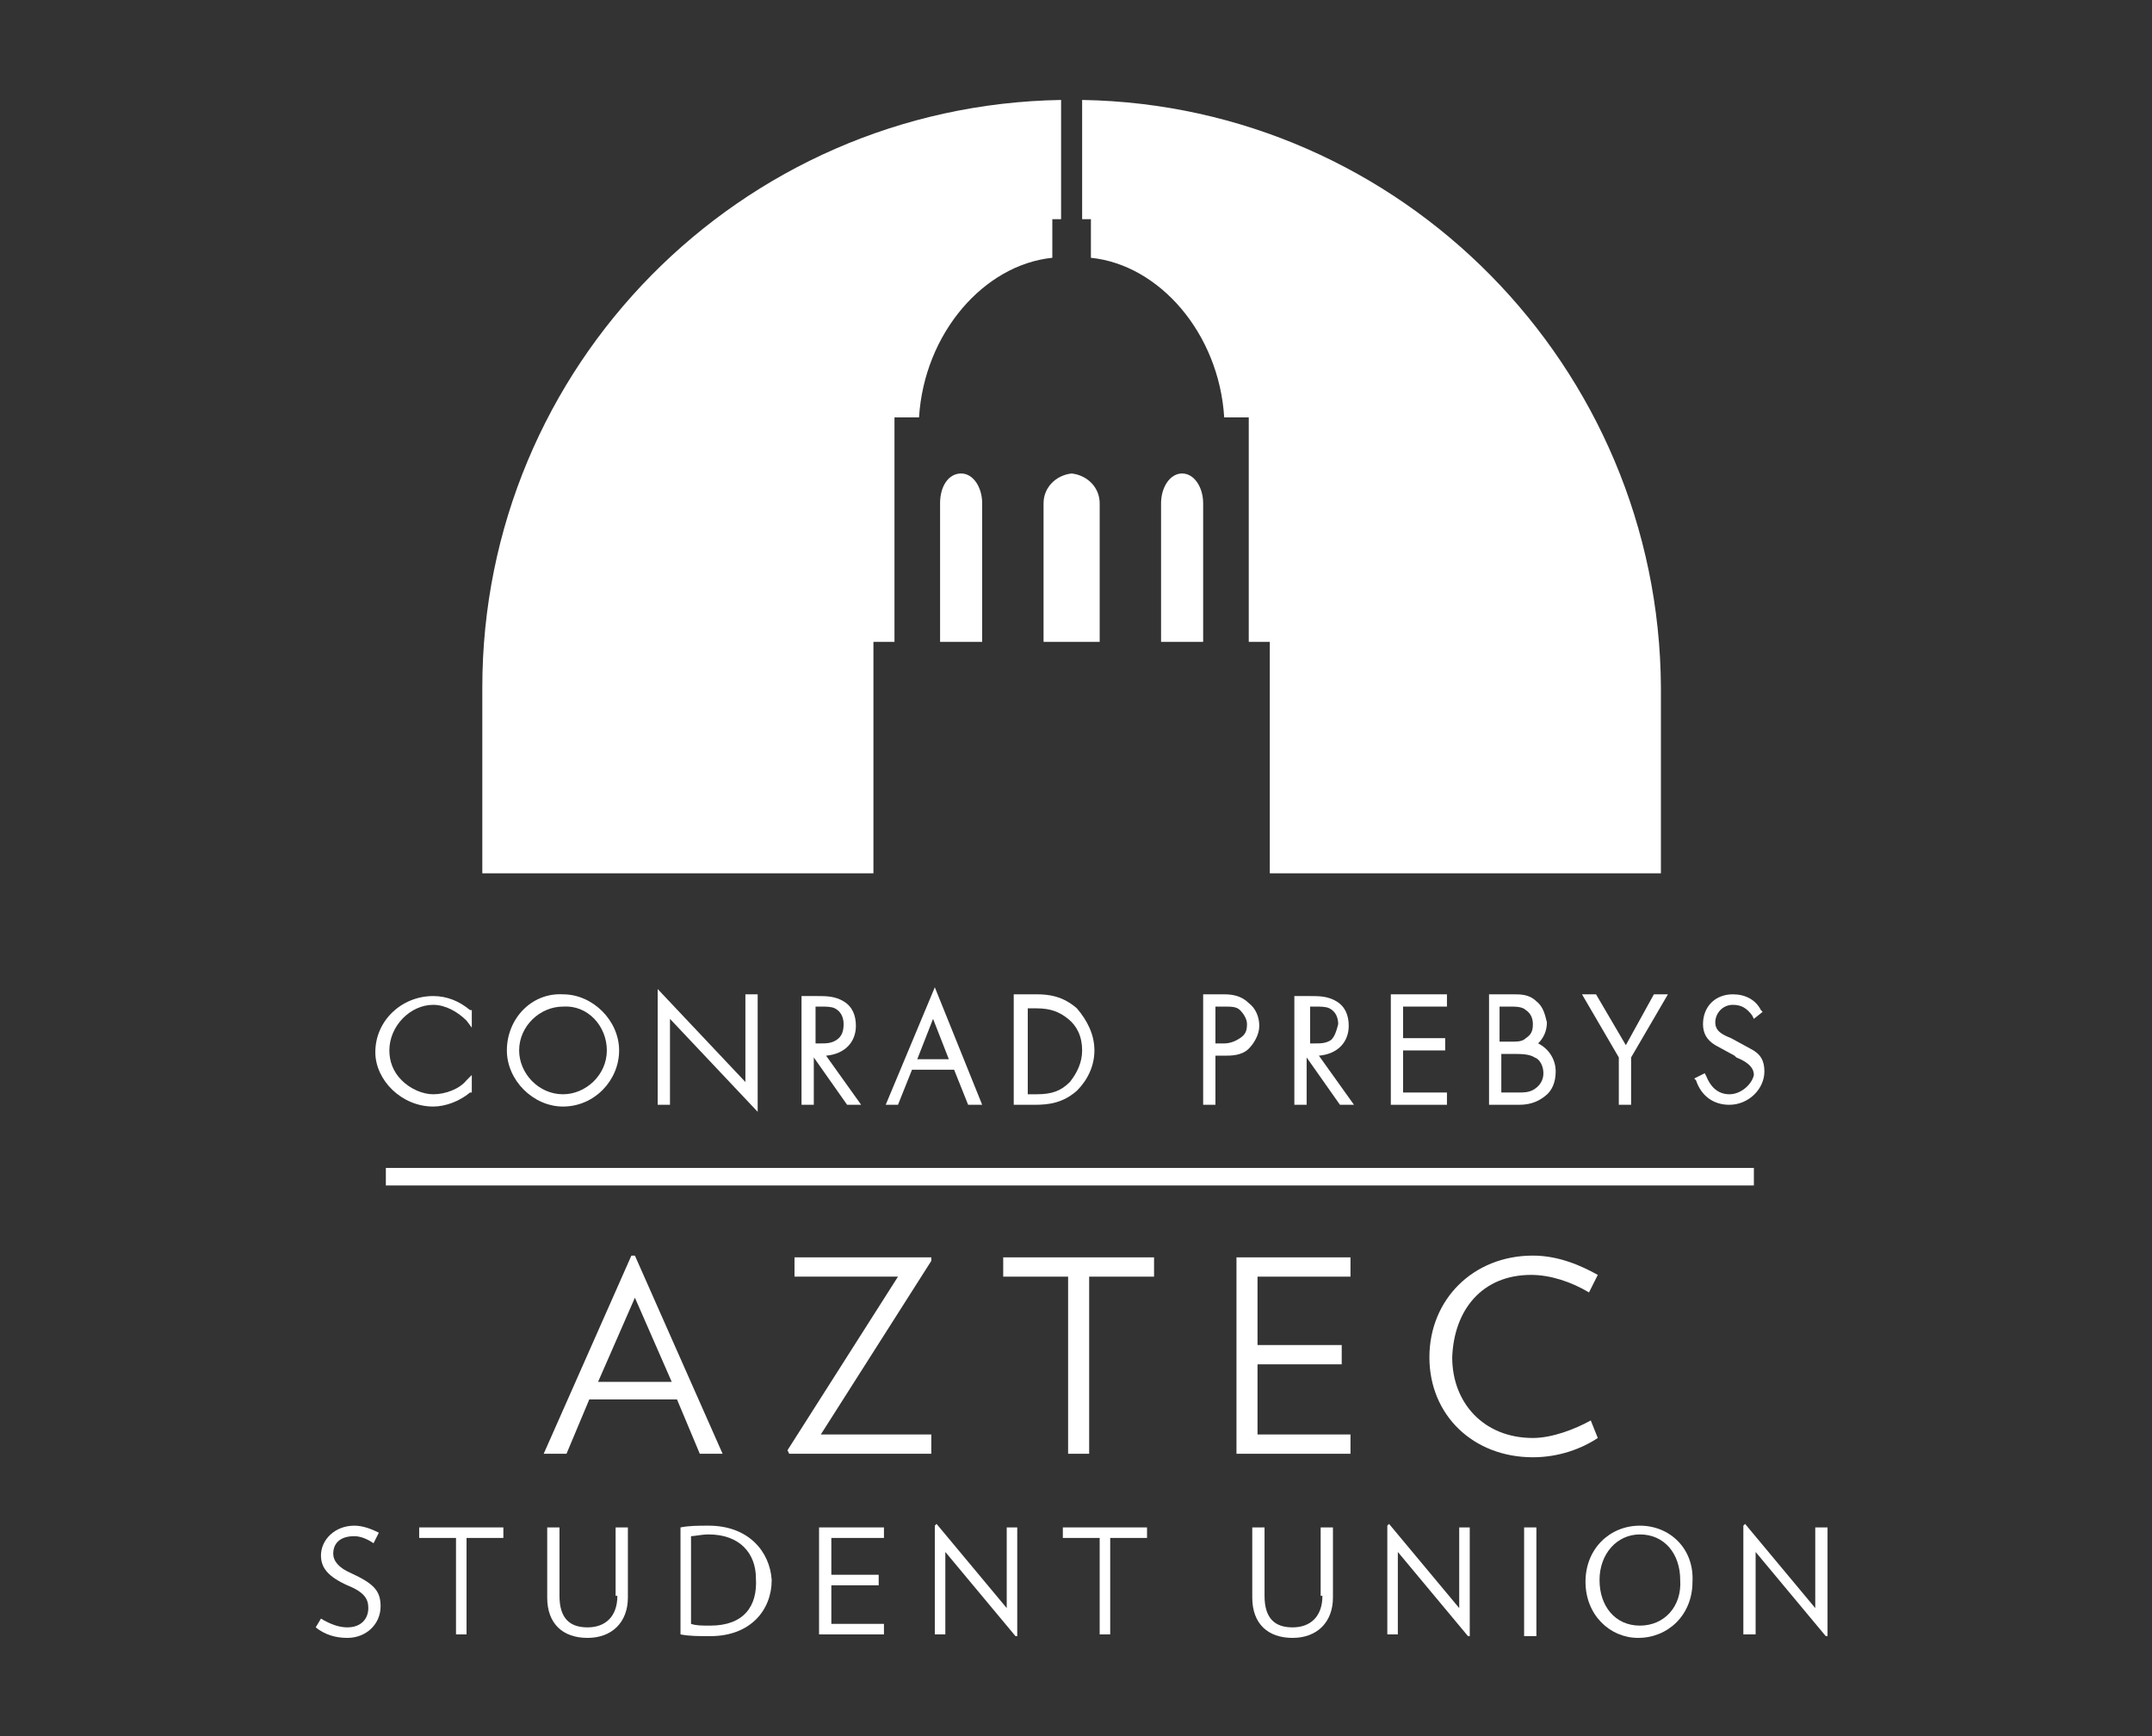 <?xml version="1.0" encoding="utf-8"?>
<!-- Generator: Adobe Illustrator 21.0.2, SVG Export Plug-In . SVG Version: 6.00 Build 0)  -->
<svg version="1.1" id="Layer_1" xmlns="http://www.w3.org/2000/svg" xmlns:xlink="http://www.w3.org/1999/xlink" x="0px" y="0px"
	 viewBox="0 0 122.7 99" style="enable-background:new 0 0 122.7 99;" xml:space="preserve">
<rect x="0" y="0" width="122.7" height="99" fill="#333333" stroke="none"/>
<style type="text/css">
	.st0{fill:#FFFFFF;}
</style>
<g>
	<path class="st0" d="M20,89.7C19.3,89.4,19,89,19,88.6c0-0.6,0.4-1,1.2-1c0.4,0,0.8,0.2,1.1,0.4l0.3-0.6c-0.4-0.2-0.9-0.4-1.4-0.4
		c-1.1,0-1.9,0.8-1.9,1.7c0,0.7,0.4,1.2,1.5,1.7c1,0.4,1.2,0.8,1.2,1.3c0,0.6-0.4,1.1-1.2,1.1c-0.5,0-1-0.2-1.5-0.5L18,92.8
		c0.5,0.4,1.1,0.6,1.8,0.6c1.1,0,1.9-0.8,1.9-1.8C21.7,90.7,21.3,90.3,20,89.7z"/>
	<polygon class="st0" points="23.9,87.7 26,87.7 26,93.2 26.6,93.2 26.6,87.7 28.7,87.7 28.7,87.1 23.9,87.1 	"/>
	<path class="st0" d="M35.2,91c0,1.2-0.7,1.8-1.7,1.8c-1,0-1.6-0.5-1.6-1.8v-3.9h-0.7v4c0,1.5,0.9,2.3,2.3,2.3
		c1.4,0,2.3-0.9,2.3-2.3v-4h-0.7V91z"/>
	<path class="st0" d="M40.4,87c-0.6,0-1.1,0-1.6,0.1v6.1c0.5,0.1,1,0.1,1.7,0.1c2.3,0,3.5-1.5,3.5-3.2C43.9,88.5,42.7,87,40.4,87z
		 M40.5,92.7c-0.5,0-0.8,0-1.1-0.1v-5c0.2,0,0.6-0.1,1-0.1c1.8,0,2.7,1.1,2.7,2.5C43.2,91.6,42.4,92.7,40.5,92.7z"/>
	<polygon class="st0" points="46.7,93.2 50.4,93.2 50.4,92.6 47.4,92.6 47.4,90.4 50.1,90.4 50.1,89.8 47.4,89.8 47.4,87.7 
		50.4,87.7 50.4,87.1 46.7,87.1 	"/>
	<polygon class="st0" points="57.4,91.7 53.4,86.9 53.3,87 53.3,93.2 53.9,93.2 53.9,88.5 57.9,93.3 58,93.3 58,87.1 57.4,87.1 	"/>
	<polygon class="st0" points="60.6,87.7 62.7,87.7 62.7,93.2 63.3,93.2 63.3,87.7 65.4,87.7 65.4,87.1 60.6,87.1 	"/>
	<path class="st0" d="M75.4,91c0,1.2-0.7,1.8-1.7,1.8c-1,0-1.6-0.5-1.6-1.8v-3.9h-0.7v4c0,1.5,0.9,2.3,2.3,2.3
		c1.4,0,2.3-0.9,2.3-2.3v-4h-0.7V91z"/>
	<polygon class="st0" points="83.2,91.7 79.2,86.9 79.1,87 79.1,93.2 79.7,93.2 79.7,88.5 83.7,93.3 83.8,93.3 83.8,87.1 83.2,87.1 
			"/>
	<rect x="86.9" y="87.1" class="st0" width="0.7" height="6.2"/>
	<path class="st0" d="M93.5,87c-1.7,0-3.1,1.3-3.1,3.2c0,1.9,1.4,3.2,3,3.2c1.7,0,3.1-1.3,3.1-3.2C96.6,88.3,95.2,87,93.5,87z
		 M93.5,92.7c-1.4,0-2.3-1.1-2.3-2.6c0-1.5,1-2.6,2.3-2.6c1.4,0,2.3,1.1,2.3,2.6C95.9,91.6,94.9,92.7,93.5,92.7z"/>
	<polygon class="st0" points="103.5,87.1 103.5,91.7 99.5,86.9 99.4,87 99.4,93.2 100.1,93.2 100.1,88.5 104.1,93.3 104.2,93.3 
		104.2,87.1 	"/>
	<path class="st0" d="M41.2,82.9l-5-11.3H36l-5,11.3h1.3l1.3-3.1h5l1.3,3.1H41.2z M34.1,78.8l2.1-4.8l2.1,4.8H34.1z"/>
	<polygon class="st0" points="53.1,71.7 45.3,71.7 45.3,72.8 51.2,72.8 44.9,82.7 45,82.9 53.1,82.9 53.1,81.8 46.8,81.8 53.1,71.9 
			"/>
	<polygon class="st0" points="57.2,72.8 60.9,72.8 60.9,82.9 62.1,82.9 62.1,72.8 65.8,72.8 65.8,71.7 57.2,71.7 	"/>
	<polygon class="st0" points="70.5,82.9 77,82.9 77,81.8 71.7,81.8 71.7,77.8 76.5,77.8 76.5,76.7 71.7,76.7 71.7,72.8 77,72.8 
		77,71.7 70.5,71.7 	"/>
	<path class="st0" d="M87.3,72.7c1.1,0,2.3,0.4,3.3,1l0.5-1c-0.9-0.5-2.2-1.1-3.7-1.1c-3.4,0-5.9,2.5-5.9,5.8c0,3.3,2.5,5.7,5.9,5.7
		c1.5,0,2.8-0.5,3.7-1.1l-0.4-1c-0.9,0.5-2.2,1-3.3,1c-2.8,0-4.6-2-4.6-4.6C82.9,74.7,84.5,72.7,87.3,72.7z"/>
	<path class="st0" d="M59.5,28.7v7.9h1.6h0h1.6v-7.9c0-0.9-0.7-1.6-1.6-1.7C60.2,27.1,59.5,27.8,59.5,28.7z"/>
	<path class="st0" d="M66.2,28.7v7.9h2.4v-7.9c0-0.9-0.5-1.7-1.2-1.7C66.7,27,66.2,27.8,66.2,28.7z"/>
	<path class="st0" d="M56,28.7c0-0.9-0.5-1.7-1.2-1.7c-0.7,0-1.2,0.7-1.2,1.7v7.9H56V28.7z"/>
	<path class="st0" d="M62.2,14.7c3.9,0.4,7.3,4.3,7.6,9.1h1.4v12.8h1.2v13.2h19h0.4h2.9V39.2C94.6,20.9,79.9,6,61.7,5.7v2.7v0.5v3.6
		h0.5V14.7z"/>
	<path class="st0" d="M30.4,49.8h0.4h19V36.6h1.2V23.8h1.4c0.3-4.8,3.7-8.7,7.6-9.1v-2.2h0.5V8.9V8.4V5.7
		C42.2,6,27.5,20.9,27.5,39.2l0,10.6H30.4z"/>
	<path class="st0" d="M24.7,63.1c0.7,0,1.5-0.3,2.1-0.8l0.1,0v-1l-0.3,0.3c-0.4,0.5-1.2,0.8-1.9,0.8c-0.6,0-1.3-0.3-1.8-0.8
		c-0.5-0.5-0.7-1.1-0.7-1.7c0-1.4,1.2-2.6,2.5-2.6c0.7,0,1.4,0.4,1.9,0.9l0.3,0.4v-1l-0.1,0c-0.6-0.5-1.3-0.8-2.1-0.8
		c-1.8,0-3.3,1.4-3.3,3.2C21.4,61.6,22.9,63.1,24.7,63.1z"/>
	<path class="st0" d="M28.9,59.9c0,1.7,1.5,3.2,3.2,3.2c1.8,0,3.2-1.5,3.2-3.2c0-1.7-1.5-3.2-3.2-3.2C30.3,56.6,28.9,58.1,28.9,59.9
		z M34.6,59.9c0,1.4-1.2,2.5-2.5,2.5c-1.4,0-2.5-1.2-2.5-2.5c0-1.4,1.2-2.5,2.5-2.5C33.5,57.3,34.6,58.5,34.6,59.9z"/>
	<polygon class="st0" points="37.5,56.4 37.5,63 38.2,63 38.2,58.1 43.2,63.4 43.2,56.7 42.5,56.7 42.5,61.7 	"/>
	<path class="st0" d="M48.8,58.5c0-0.6-0.2-1.1-0.7-1.4c-0.5-0.3-1-0.3-1.5-0.3h-0.9V63h0.7v-2.7l1.9,2.7h0.8l-2-2.8
		C48.2,60.1,48.8,59.4,48.8,58.5z M47.7,59.3c-0.3,0.2-0.6,0.2-0.9,0.2h-0.3v-2.1l0.3,0c0.3,0,0.6,0,0.8,0.1
		c0.4,0.2,0.5,0.6,0.5,0.9C48.1,58.8,48,59.1,47.7,59.3z"/>
	<path class="st0" d="M50.5,63h0.7l0.8-2h2.4l0.8,2H56l-2.7-6.7L50.5,63z M52.3,60.4l0.9-2.3l0.9,2.3H52.3z"/>
	<path class="st0" d="M57.8,56.7V63h1.2c0.8,0,1.6-0.1,2.4-0.8c0.6-0.6,1-1.4,1-2.3c0-0.9-0.4-1.7-1-2.4c-0.8-0.7-1.6-0.8-2.3-0.8
		H57.8z M61.7,59.9c0,0.7-0.3,1.3-0.7,1.8c-0.5,0.5-1,0.7-1.9,0.7h-0.5v-4.9h0.5c0.8,0,1.3,0.2,1.8,0.6
		C61.4,58.5,61.7,59.1,61.7,59.9z"/>
	<path class="st0" d="M69.8,56.7h-1.2V63h0.7v-2.8h0.5c0.4,0,1,0,1.4-0.4c0.3-0.3,0.6-0.8,0.6-1.3c0-0.5-0.2-1-0.6-1.3
		C70.8,56.8,70.3,56.7,69.8,56.7z M70.7,59.2c-0.3,0.2-0.6,0.3-0.9,0.3h-0.5v-2.1h0.5c0.4,0,0.7,0,0.9,0.2c0.2,0.2,0.4,0.5,0.4,0.8
		C71.1,58.8,71,59,70.7,59.2z"/>
	<path class="st0" d="M76.9,58.5c0-0.6-0.2-1.1-0.7-1.4c-0.5-0.3-1-0.3-1.5-0.3h-0.9V63h0.7v-2.7l1.9,2.7h0.8l-2-2.8
		C76.3,60.1,76.9,59.4,76.9,58.5z M75.9,59.3c-0.3,0.2-0.6,0.2-0.9,0.2h-0.3v-2.1l0.3,0c0.3,0,0.6,0,0.8,0.1
		c0.4,0.2,0.5,0.6,0.5,0.9C76.2,58.8,76.1,59.1,75.9,59.3z"/>
	<polygon class="st0" points="82.5,57.4 82.5,56.7 79.3,56.7 79.3,63 82.5,63 82.5,62.3 80,62.3 80,59.9 82.4,59.9 82.4,59.2 
		80,59.2 80,57.4 	"/>
	<path class="st0" d="M87.6,57.1c-0.4-0.4-0.9-0.4-1.3-0.4h-1.4V63h1.7c0.5,0,1-0.1,1.5-0.5c0.4-0.3,0.6-0.8,0.6-1.4
		c0-0.7-0.4-1.3-1-1.6c0.3-0.3,0.5-0.7,0.5-1.2C88.1,57.9,88,57.4,87.6,57.1z M85.6,57.4h0.5c0.3,0,0.7,0,0.9,0.2
		c0.3,0.2,0.4,0.5,0.4,0.8c0,0.4-0.1,0.6-0.4,0.8c-0.2,0.2-0.5,0.2-0.8,0.2l-0.7,0V57.4z M88,61.2c0,0.4-0.2,0.7-0.5,0.9
		c-0.3,0.2-0.6,0.2-1,0.2l-0.9,0v-2.2h0.7c0.4,0,0.9,0,1.2,0.2C87.8,60.4,88,60.8,88,61.2z"/>
	<polygon class="st0" points="93,63 93,60.3 95.1,56.7 94.3,56.7 92.7,59.6 91,56.7 90.2,56.7 92.3,60.3 92.3,63 	"/>
	<path class="st0" d="M98.6,62.4c-0.7,0-1.1-0.5-1.3-1l-0.1-0.2l-0.6,0.3l0.1,0.1c0.3,0.9,1,1.4,1.9,1.4c1.1,0,2-0.9,2-1.9
		c0-0.6-0.2-1-0.8-1.3l-1.1-0.6l0,0c-0.5-0.2-0.9-0.4-0.9-0.9c0-0.5,0.4-1,1-1c0.5,0,0.8,0.2,1.1,0.6l0.1,0.2l0.5-0.4l-0.1-0.1
		c-0.3-0.6-0.9-0.9-1.6-0.9c-1,0-1.7,0.7-1.7,1.7c0,0.5,0.2,0.9,0.7,1.2l1.1,0.6l0.1,0.1c0.5,0.2,1,0.5,1,1
		C99.9,61.8,99.3,62.4,98.6,62.4z"/>
	<rect x="22" y="66.6" class="st0" width="78" height="1"/>
</g>
</svg>